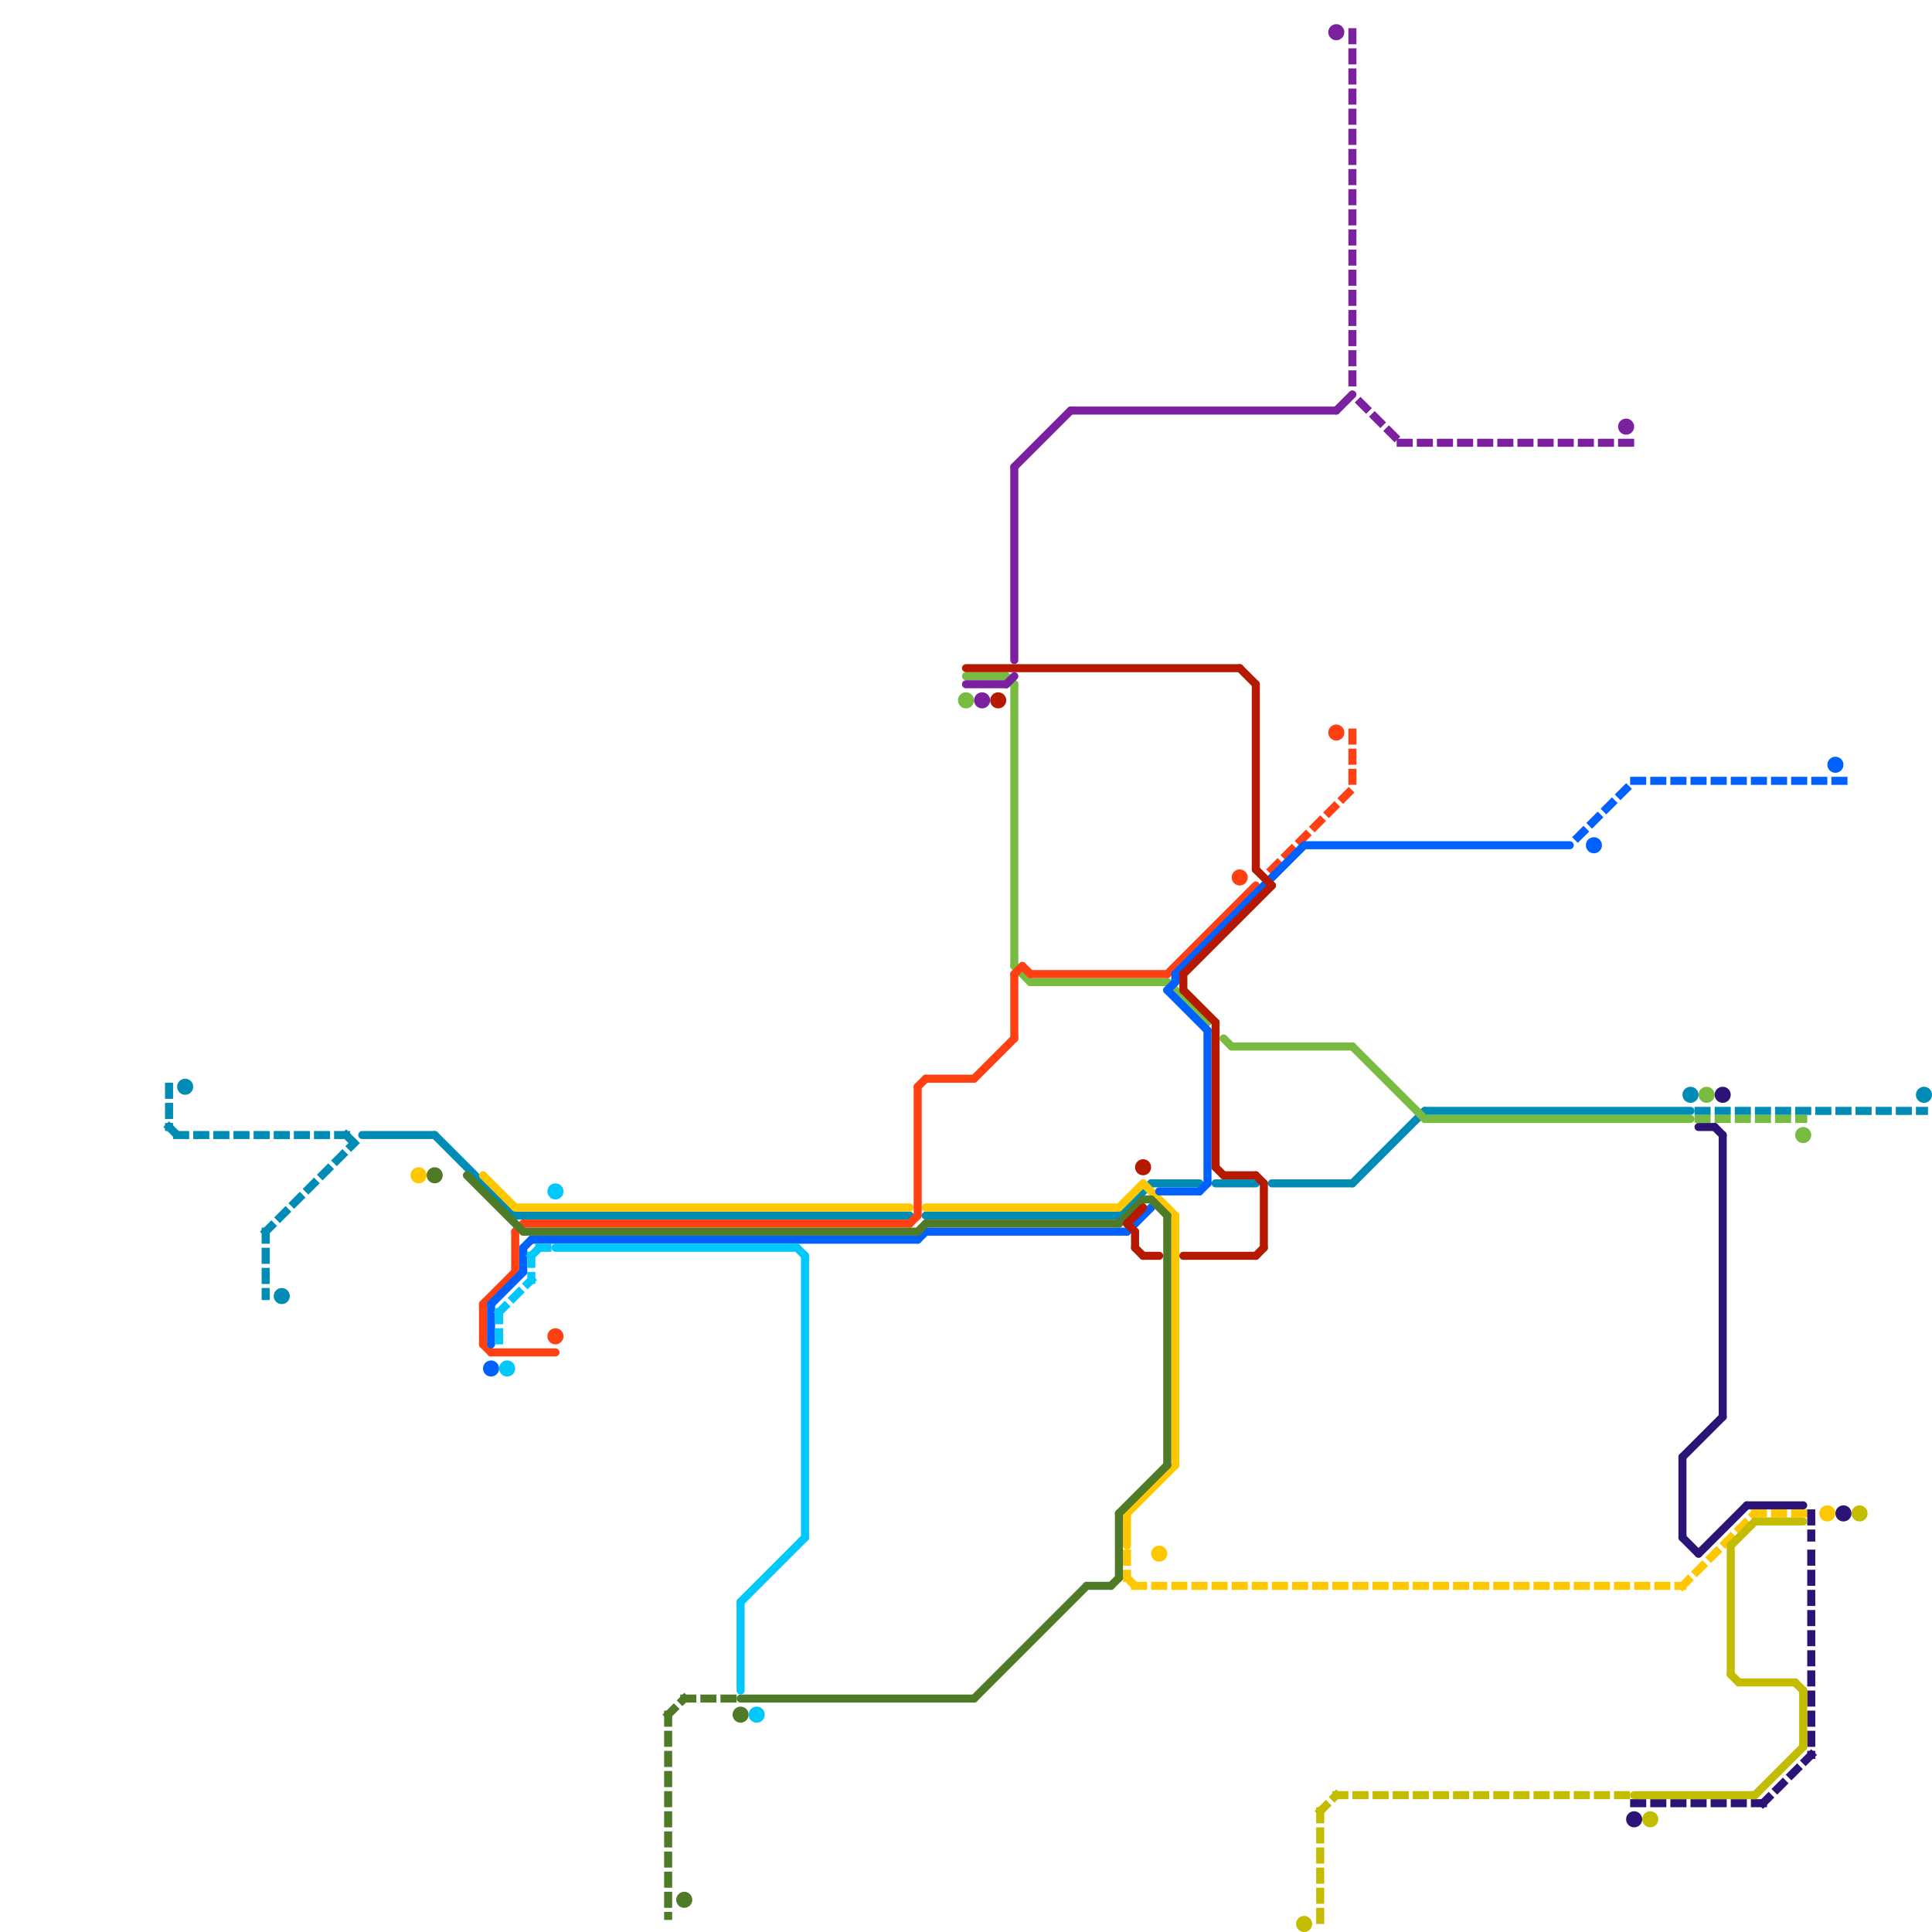 
<svg version="1.1" xmlns="http://www.w3.org/2000/svg" viewBox="0 0 240 240">
<style>line { stroke-width: 1; fill: none; stroke-linecap: round; stroke-linejoin: round; } .c0 { stroke: #008cb4 } .c1 { stroke: #fec700 } .c2 { stroke: #77bb41 } .c3 { stroke: #ff4013 } .c4 { stroke: #2c1376 } .c5 { stroke: #0061ff } .c6 { stroke: #7b219f } .c7 { stroke: #4f7a28 } .c8 { stroke: #b51a00 } .c9 { stroke: #c4bc00 } .c10 { stroke: #00c7fc } .w1 { stroke-width: 1; }.l1 { stroke-dasharray: 1 1.5; stroke-linecap: square; }</style><line class="c0 " x1="64" y1="151" x2="113" y2="151"/><line class="c0 " x1="168" y1="147" x2="177" y2="138"/><line class="c0 " x1="139" y1="151" x2="143" y2="147"/><line class="c0 " x1="151" y1="147" x2="156" y2="147"/><line class="c0 " x1="115" y1="151" x2="139" y2="151"/><line class="c0 " x1="158" y1="147" x2="168" y2="147"/><line class="c0 " x1="177" y1="138" x2="210" y2="138"/><line class="c0 " x1="54" y1="141" x2="64" y2="151"/><line class="c0 " x1="45" y1="141" x2="54" y2="141"/><line class="c0 " x1="143" y1="147" x2="149" y2="147"/><circle cx="23" cy="135" r="1" fill="#008cb4" /><circle cx="35" cy="161" r="1" fill="#008cb4" /><circle cx="210" cy="136" r="1" fill="#008cb4" /><line class="c0 l1" x1="43" y1="141" x2="44" y2="142"/><line class="c0 l1" x1="21" y1="135" x2="21" y2="140"/><line class="c0 l1" x1="33" y1="153" x2="33" y2="161"/><line class="c0 l1" x1="211" y1="138" x2="239" y2="138"/><line class="c0 l1" x1="21" y1="140" x2="22" y2="141"/><line class="c0 l1" x1="33" y1="153" x2="44" y2="142"/><line class="c0 l1" x1="22" y1="141" x2="43" y2="141"/><circle cx="239" cy="136" r="1" fill="#008cb4" /><line class="c1 " x1="146" y1="151" x2="146" y2="182"/><line class="c1 " x1="142" y1="147" x2="146" y2="151"/><line class="c1 " x1="64" y1="150" x2="113" y2="150"/><line class="c1 " x1="60" y1="146" x2="64" y2="150"/><line class="c1 " x1="140" y1="188" x2="146" y2="182"/><line class="c1 " x1="139" y1="150" x2="142" y2="147"/><line class="c1 " x1="140" y1="188" x2="140" y2="192"/><line class="c1 " x1="115" y1="150" x2="139" y2="150"/><circle cx="227" cy="188" r="1" fill="#fec700" /><circle cx="52" cy="146" r="1" fill="#fec700" /><line class="c1 l1" x1="218" y1="188" x2="224" y2="188"/><line class="c1 l1" x1="209" y1="197" x2="218" y2="188"/><line class="c1 l1" x1="141" y1="197" x2="209" y2="197"/><line class="c1 l1" x1="140" y1="196" x2="141" y2="197"/><line class="c1 l1" x1="140" y1="193" x2="140" y2="196"/><circle cx="144" cy="193" r="1" fill="#fec700" /><line class="c2 l1" x1="211" y1="139" x2="224" y2="139"/><circle cx="212" cy="136" r="1" fill="#77bb41" /><line class="c2 " x1="120" y1="84" x2="125" y2="84"/><line class="c2 " x1="125" y1="84" x2="126" y2="85"/><line class="c2 " x1="126" y1="120" x2="128" y2="122"/><line class="c2 " x1="168" y1="130" x2="177" y2="139"/><line class="c2 " x1="145" y1="122" x2="150" y2="127"/><line class="c2 " x1="152" y1="129" x2="153" y2="130"/><line class="c2 " x1="177" y1="139" x2="210" y2="139"/><line class="c2 " x1="128" y1="122" x2="145" y2="122"/><line class="c2 " x1="126" y1="85" x2="126" y2="120"/><line class="c2 " x1="153" y1="130" x2="168" y2="130"/><circle cx="224" cy="141" r="1" fill="#77bb41" /><circle cx="120" cy="87" r="1" fill="#77bb41" /><line class="c3 l1" x1="158" y1="108" x2="168" y2="98"/><line class="c3 l1" x1="168" y1="91" x2="168" y2="98"/><circle cx="166" cy="91" r="1" fill="#ff4013" /><line class="c3 " x1="60" y1="162" x2="64" y2="158"/><line class="c3 " x1="113" y1="152" x2="114" y2="151"/><line class="c3 " x1="65" y1="152" x2="113" y2="152"/><line class="c3 " x1="127" y1="120" x2="128" y2="121"/><line class="c3 " x1="126" y1="121" x2="126" y2="129"/><line class="c3 " x1="60" y1="162" x2="60" y2="167"/><line class="c3 " x1="115" y1="134" x2="121" y2="134"/><line class="c3 " x1="64" y1="153" x2="65" y2="152"/><line class="c3 " x1="114" y1="135" x2="114" y2="151"/><line class="c3 " x1="64" y1="153" x2="64" y2="158"/><line class="c3 " x1="126" y1="121" x2="127" y2="120"/><line class="c3 " x1="61" y1="168" x2="69" y2="168"/><line class="c3 " x1="128" y1="121" x2="145" y2="121"/><line class="c3 " x1="121" y1="134" x2="126" y2="129"/><line class="c3 " x1="114" y1="135" x2="115" y2="134"/><line class="c3 " x1="60" y1="167" x2="61" y2="168"/><line class="c3 " x1="145" y1="121" x2="156" y2="110"/><circle cx="69" cy="166" r="1" fill="#ff4013" /><circle cx="154" cy="109" r="1" fill="#ff4013" /><line class="c4 " x1="214" y1="141" x2="214" y2="176"/><line class="c4 " x1="213" y1="140" x2="214" y2="141"/><line class="c4 " x1="211" y1="193" x2="217" y2="187"/><line class="c4 " x1="217" y1="187" x2="224" y2="187"/><line class="c4 " x1="209" y1="181" x2="214" y2="176"/><line class="c4 " x1="209" y1="191" x2="211" y2="193"/><line class="c4 " x1="211" y1="140" x2="213" y2="140"/><line class="c4 " x1="209" y1="181" x2="209" y2="191"/><circle cx="214" cy="136" r="1" fill="#2c1376" /><circle cx="229" cy="188" r="1" fill="#2c1376" /><line class="c4 l1" x1="219" y1="224" x2="225" y2="218"/><line class="c4 l1" x1="225" y1="188" x2="225" y2="191"/><line class="c4 l1" x1="225" y1="193" x2="225" y2="218"/><line class="c4 l1" x1="203" y1="224" x2="219" y2="224"/><circle cx="203" cy="226" r="1" fill="#2c1376" /><line class="c5 " x1="65" y1="155" x2="65" y2="158"/><line class="c5 " x1="145" y1="123" x2="150" y2="128"/><line class="c5 " x1="146" y1="121" x2="146" y2="122"/><line class="c5 " x1="149" y1="148" x2="150" y2="147"/><line class="c5 " x1="114" y1="154" x2="115" y2="153"/><line class="c5 " x1="65" y1="155" x2="66" y2="154"/><line class="c5 " x1="66" y1="154" x2="114" y2="154"/><line class="c5 " x1="61" y1="162" x2="61" y2="167"/><line class="c5 " x1="144" y1="148" x2="149" y2="148"/><line class="c5 " x1="150" y1="128" x2="150" y2="147"/><line class="c5 " x1="115" y1="153" x2="140" y2="153"/><line class="c5 " x1="140" y1="153" x2="143" y2="150"/><line class="c5 " x1="145" y1="123" x2="146" y2="122"/><line class="c5 " x1="146" y1="121" x2="162" y2="105"/><line class="c5 " x1="162" y1="105" x2="195" y2="105"/><line class="c5 " x1="61" y1="162" x2="65" y2="158"/><circle cx="61" cy="170" r="1" fill="#0061ff" /><circle cx="228" cy="95" r="1" fill="#0061ff" /><line class="c5 l1" x1="203" y1="97" x2="229" y2="97"/><line class="c5 l1" x1="196" y1="104" x2="203" y2="97"/><circle cx="198" cy="105" r="1" fill="#0061ff" /><line class="c6 " x1="133" y1="51" x2="166" y2="51"/><line class="c6 " x1="125" y1="85" x2="126" y2="84"/><line class="c6 " x1="126" y1="58" x2="133" y2="51"/><line class="c6 " x1="126" y1="58" x2="126" y2="82"/><line class="c6 " x1="166" y1="51" x2="168" y2="49"/><line class="c6 " x1="120" y1="85" x2="125" y2="85"/><circle cx="122" cy="87" r="1" fill="#7b219f" /><line class="c6 l1" x1="168" y1="4" x2="168" y2="48"/><line class="c6 l1" x1="169" y1="50" x2="174" y2="55"/><line class="c6 l1" x1="174" y1="55" x2="203" y2="55"/><circle cx="202" cy="53" r="1" fill="#7b219f" /><circle cx="166" cy="4" r="1" fill="#7b219f" /><line class="c7 " x1="139" y1="188" x2="145" y2="182"/><line class="c7 " x1="142" y1="149" x2="143" y2="149"/><line class="c7 " x1="145" y1="151" x2="145" y2="182"/><line class="c7 " x1="114" y1="153" x2="115" y2="152"/><line class="c7 " x1="58" y1="146" x2="65" y2="153"/><line class="c7 " x1="115" y1="152" x2="139" y2="152"/><line class="c7 " x1="139" y1="188" x2="139" y2="196"/><line class="c7 " x1="138" y1="197" x2="139" y2="196"/><line class="c7 " x1="65" y1="153" x2="114" y2="153"/><line class="c7 " x1="143" y1="149" x2="145" y2="151"/><line class="c7 " x1="121" y1="211" x2="135" y2="197"/><line class="c7 " x1="92" y1="211" x2="121" y2="211"/><line class="c7 " x1="135" y1="197" x2="138" y2="197"/><line class="c7 " x1="139" y1="152" x2="142" y2="149"/><circle cx="54" cy="146" r="1" fill="#4f7a28" /><line class="c7 l1" x1="83" y1="213" x2="85" y2="211"/><line class="c7 l1" x1="83" y1="213" x2="83" y2="238"/><line class="c7 l1" x1="85" y1="211" x2="91" y2="211"/><circle cx="85" cy="236" r="1" fill="#4f7a28" /><circle cx="92" cy="213" r="1" fill="#4f7a28" /><line class="c8 " x1="156" y1="146" x2="157" y2="147"/><line class="c8 " x1="156" y1="85" x2="156" y2="108"/><line class="c8 " x1="140" y1="152" x2="142" y2="150"/><line class="c8 " x1="152" y1="146" x2="156" y2="146"/><line class="c8 " x1="147" y1="123" x2="151" y2="127"/><line class="c8 " x1="142" y1="156" x2="144" y2="156"/><line class="c8 " x1="157" y1="147" x2="157" y2="155"/><line class="c8 " x1="141" y1="155" x2="142" y2="156"/><line class="c8 " x1="156" y1="156" x2="157" y2="155"/><line class="c8 " x1="141" y1="153" x2="141" y2="155"/><line class="c8 " x1="151" y1="145" x2="152" y2="146"/><line class="c8 " x1="147" y1="121" x2="147" y2="123"/><line class="c8 " x1="140" y1="152" x2="141" y2="153"/><line class="c8 " x1="154" y1="83" x2="156" y2="85"/><line class="c8 " x1="120" y1="83" x2="154" y2="83"/><line class="c8 " x1="151" y1="127" x2="151" y2="145"/><line class="c8 " x1="156" y1="108" x2="158" y2="110"/><line class="c8 " x1="147" y1="121" x2="158" y2="110"/><line class="c8 " x1="147" y1="156" x2="156" y2="156"/><circle cx="142" cy="145" r="1" fill="#b51a00" /><circle cx="124" cy="87" r="1" fill="#b51a00" /><line class="c9 " x1="218" y1="189" x2="224" y2="189"/><line class="c9 " x1="218" y1="223" x2="224" y2="217"/><line class="c9 " x1="224" y1="210" x2="224" y2="217"/><line class="c9 " x1="216" y1="209" x2="223" y2="209"/><line class="c9 " x1="215" y1="192" x2="215" y2="208"/><line class="c9 " x1="215" y1="208" x2="216" y2="209"/><line class="c9 " x1="215" y1="192" x2="218" y2="189"/><line class="c9 " x1="223" y1="209" x2="224" y2="210"/><line class="c9 " x1="203" y1="223" x2="218" y2="223"/><circle cx="231" cy="188" r="1" fill="#c4bc00" /><line class="c9 l1" x1="166" y1="223" x2="202" y2="223"/><line class="c9 l1" x1="164" y1="225" x2="166" y2="223"/><line class="c9 l1" x1="164" y1="225" x2="164" y2="239"/><circle cx="205" cy="226" r="1" fill="#c4bc00" /><circle cx="162" cy="239" r="1" fill="#c4bc00" /><line class="c10 l1" x1="62" y1="163" x2="62" y2="167"/><line class="c10 l1" x1="67" y1="155" x2="68" y2="155"/><line class="c10 l1" x1="66" y1="156" x2="67" y2="155"/><line class="c10 l1" x1="66" y1="156" x2="66" y2="159"/><line class="c10 l1" x1="62" y1="163" x2="66" y2="159"/><circle cx="63" cy="170" r="1" fill="#00c7fc" /><line class="c10 " x1="69" y1="155" x2="99" y2="155"/><line class="c10 " x1="100" y1="156" x2="100" y2="191"/><line class="c10 " x1="92" y1="199" x2="92" y2="210"/><line class="c10 " x1="92" y1="199" x2="100" y2="191"/><line class="c10 " x1="99" y1="155" x2="100" y2="156"/><circle cx="94" cy="213" r="1" fill="#00c7fc" /><circle cx="69" cy="148" r="1" fill="#00c7fc" />


</svg>

